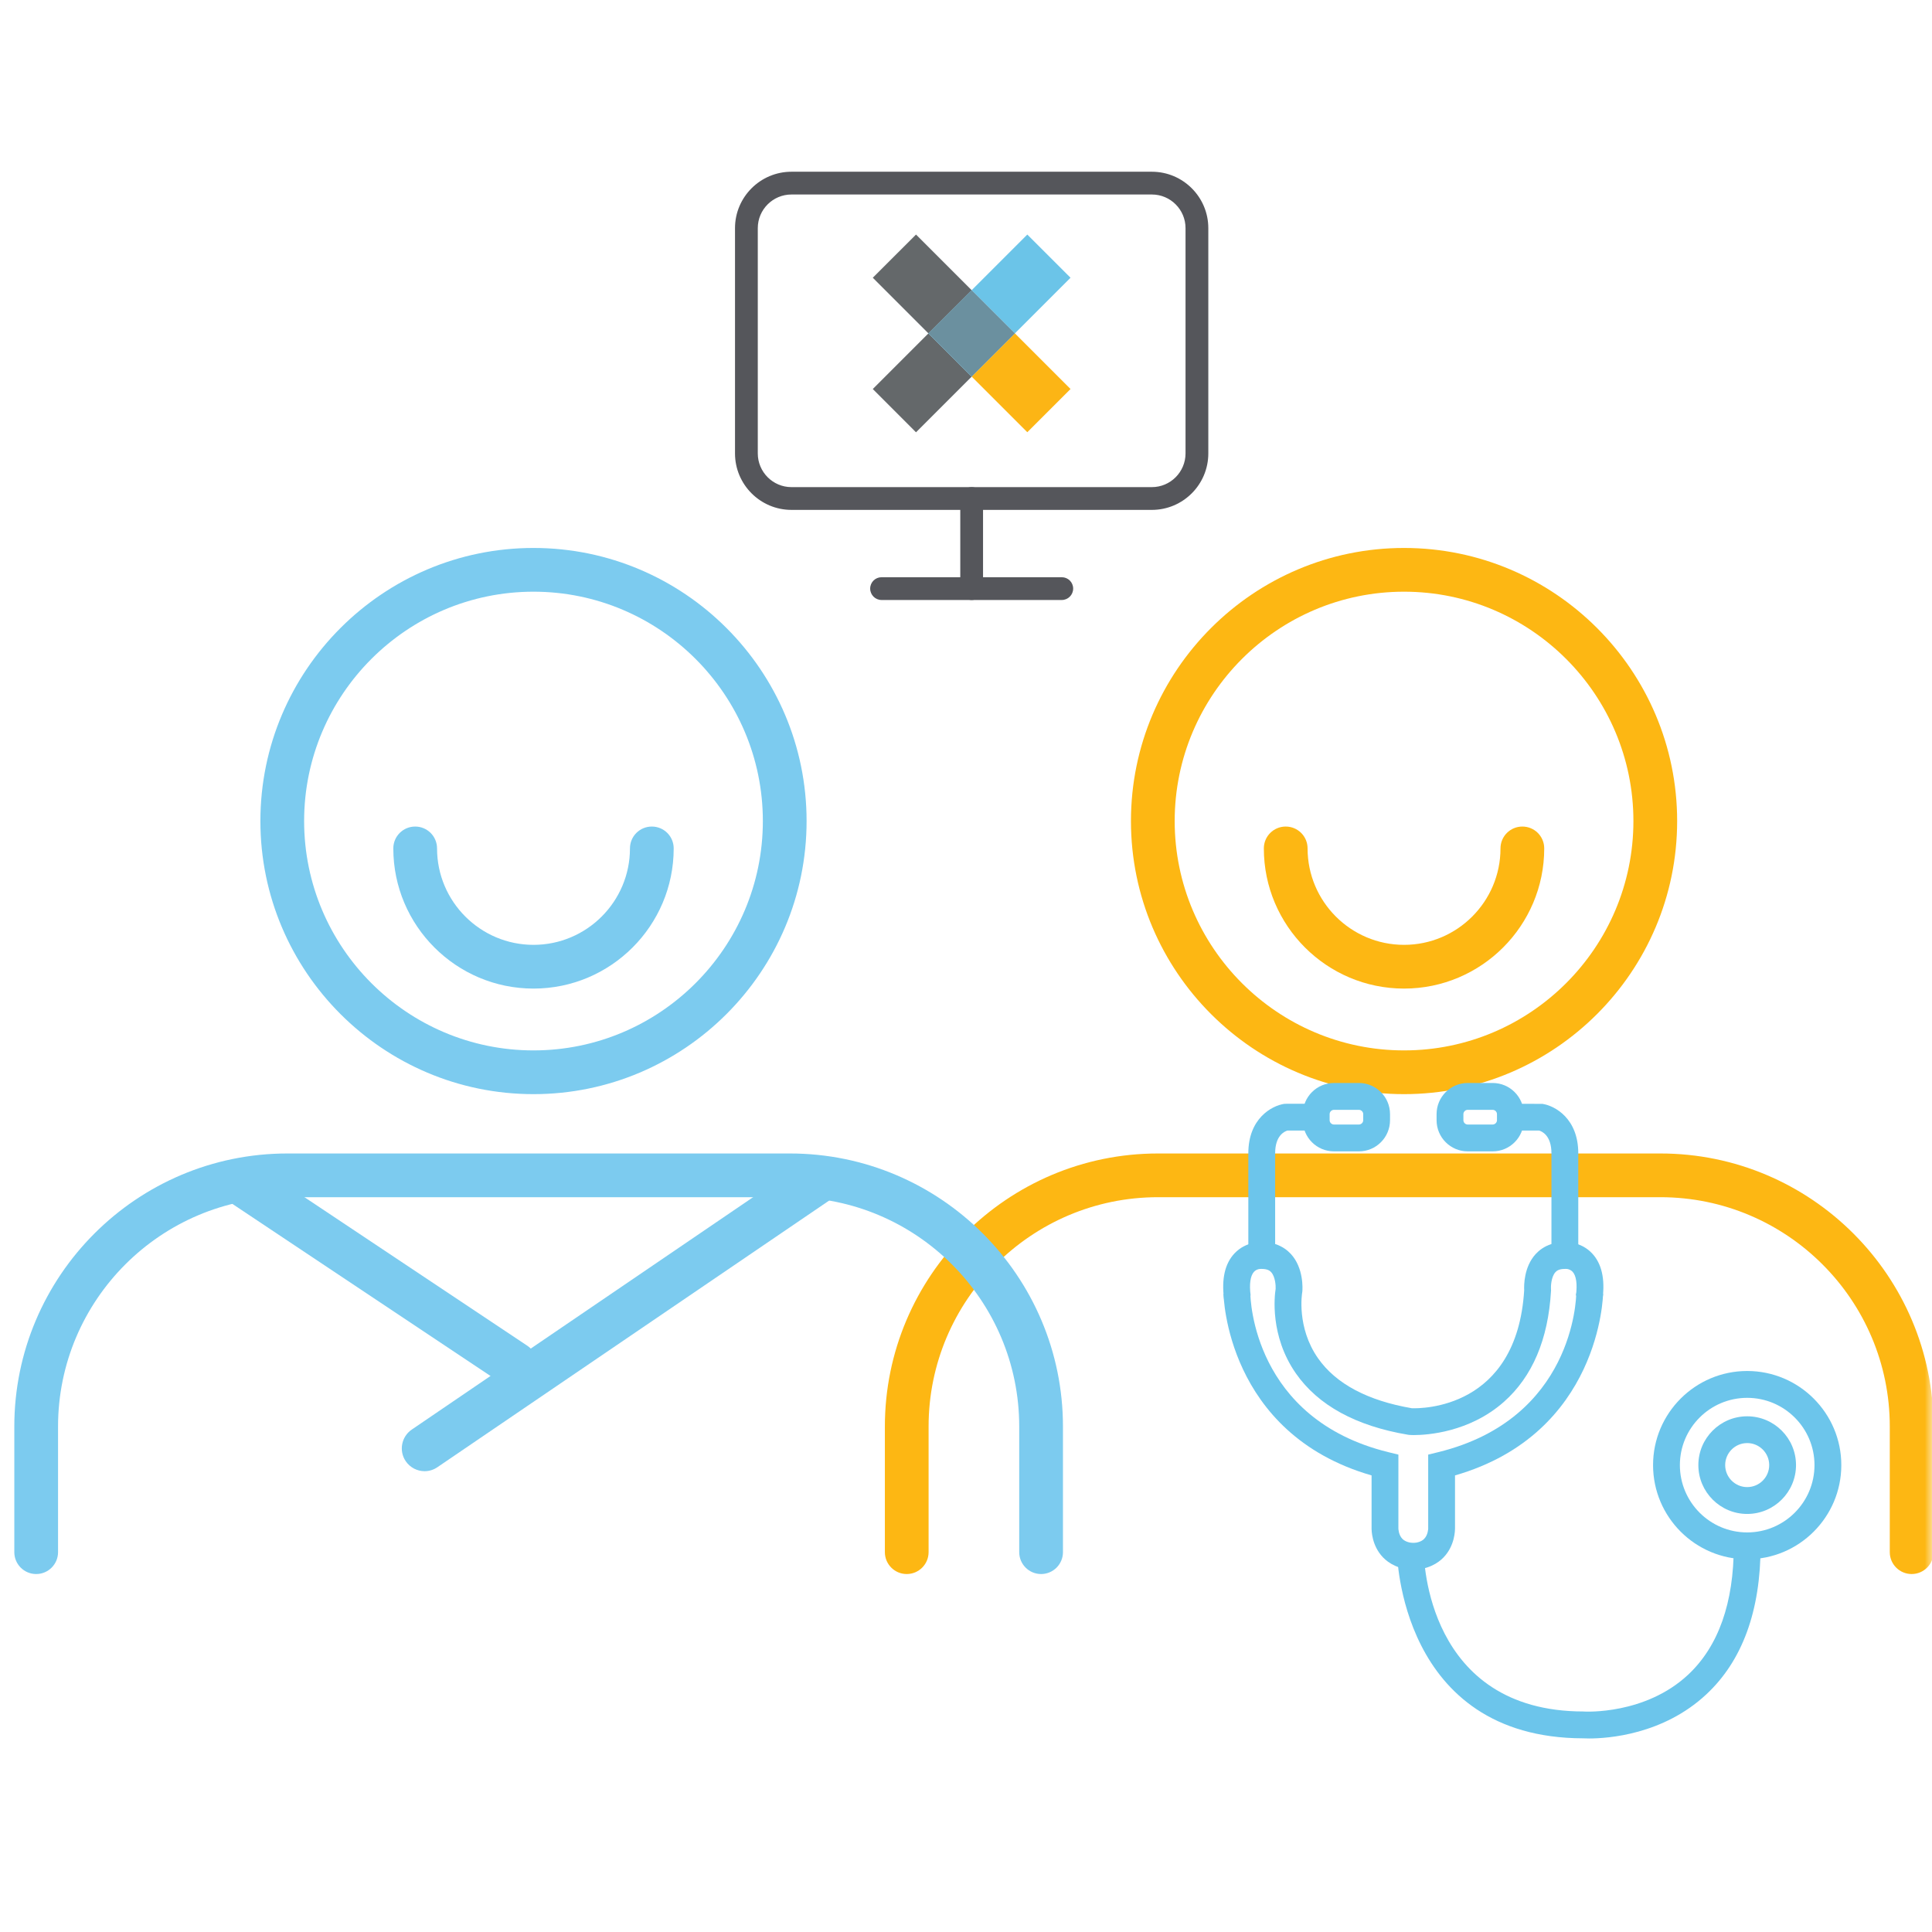 <svg width="135" height="135" viewBox="0 0 135 135" fill="none" xmlns="http://www.w3.org/2000/svg">
<rect x="0" y="0" width="135" height="135" fill="#333333" stroke="none"/>
<g clip-path="url(#clip0_3383_51423)">
<rect width="135" height="135" fill="white"/>
<mask id="mask0_3383_51423" style="mask-type:alpha" maskUnits="userSpaceOnUse" x="0" y="0" width="135" height="135">
<rect width="135" height="135" fill="#D9D9D9"/>
</mask>
<g mask="url(#mask0_3383_51423)">
<path d="M67.896 20.277L71.784 16.389L74.804 19.407L70.916 23.296L67.896 20.277Z" fill="#6BC4E8"/>
<path d="M60.987 27.183L64.874 23.295L67.895 26.32L64.007 30.207L60.987 27.183Z" fill="#64686A"/>
<path d="M64.874 23.295L67.894 20.276L70.915 23.295L67.894 26.319L64.874 23.295Z" fill="#6BC4E8"/>
<path d="M60.987 19.407L64.007 16.389L67.895 20.277L64.874 23.296L60.987 19.407Z" fill="#64686A"/>
<path d="M67.896 26.314L70.916 23.295L74.804 27.183L71.784 30.202L67.896 26.314Z" fill="#FCB515"/>
<path d="M67.894 26.319L64.874 23.295L67.894 20.276L70.915 23.295L67.896 26.314L67.894 26.319Z" fill="#6B909F"/>
<path d="M55.303 13.591C54.006 13.591 52.951 14.645 52.951 15.941V31.683C52.951 32.979 54.006 34.038 55.303 34.038H80.488C81.785 34.038 82.84 32.979 82.84 31.683V15.941C82.84 14.645 81.785 13.591 80.488 13.591H55.303ZM80.488 35.629H55.303C53.129 35.629 51.359 33.858 51.359 31.683V15.941C51.359 13.77 53.129 12 55.303 12H80.488C82.663 12 84.432 13.77 84.432 15.941V31.683C84.432 33.858 82.663 35.629 80.488 35.629Z" fill="#55565B"/>
<path d="M74.192 41.925H61.6C61.16 41.925 60.804 41.566 60.804 41.129C60.804 40.687 61.16 40.334 61.6 40.334H74.192C74.632 40.334 74.988 40.687 74.988 41.129C74.988 41.566 74.632 41.925 74.192 41.925Z" fill="#55565B"/>
<path d="M67.896 41.924C67.456 41.924 67.1 41.566 67.1 41.129V34.833C67.1 34.391 67.456 34.038 67.896 34.038C68.335 34.038 68.691 34.391 68.691 34.833V41.129C68.691 41.566 68.335 41.924 67.896 41.924Z" fill="#55565B"/>
<path d="M133.578 109.987C132.734 109.987 132.05 109.302 132.05 108.459V99.682C132.05 90.841 124.86 83.655 116.023 83.655H80.913C72.076 83.655 64.886 90.841 64.886 99.682V108.459C64.886 109.302 64.202 109.987 63.358 109.987C62.515 109.987 61.831 109.302 61.831 108.459V99.682C61.831 89.161 70.391 80.6 80.913 80.6H116.023C126.545 80.6 135.105 89.161 135.105 99.682V108.459C135.105 109.302 134.421 109.987 133.578 109.987Z" fill="#FDB713"/>
<path d="M98.109 41.345C89.272 41.345 82.082 48.536 82.082 57.371C82.082 66.207 89.272 73.398 98.109 73.398C106.946 73.398 114.136 66.207 114.136 57.371C114.136 48.536 106.946 41.345 98.109 41.345ZM98.109 76.454C87.586 76.454 79.026 67.892 79.026 57.371C79.026 46.85 87.586 38.289 98.109 38.289C108.631 38.289 117.192 46.85 117.192 57.371C117.192 67.892 108.631 76.454 98.109 76.454Z" fill="#FDB713"/>
<path d="M111.039 121.477C110.837 121.477 110.697 121.467 110.63 121.467C97.797 121.445 97.615 108.554 97.615 108.422L99.489 108.417C99.491 108.875 99.681 119.591 110.659 119.591L110.725 119.596C110.764 119.596 114.958 119.833 117.966 117.015C120.078 115.034 121.149 112.005 121.149 108.016H123.023C123.023 112.558 121.747 116.051 119.23 118.395C116.205 121.219 112.341 121.477 111.039 121.477Z" fill="#6CC5EB"/>
<path d="M122.086 100.836C121.238 100.836 120.548 101.526 120.548 102.374C120.548 103.222 121.238 103.912 122.086 103.912C122.934 103.912 123.625 103.222 123.625 102.374C123.625 101.526 122.934 100.836 122.086 100.836ZM122.086 105.788C120.205 105.788 118.674 104.255 118.674 102.374C118.674 100.493 120.205 98.965 122.086 98.965C123.968 98.965 125.498 100.493 125.498 102.374C125.498 104.255 123.968 105.788 122.086 105.788Z" fill="#6CC5EB"/>
<path d="M122.086 97.675C119.493 97.675 117.383 99.782 117.383 102.374C117.383 104.971 119.493 107.079 122.086 107.079C124.679 107.079 126.789 104.971 126.789 102.374C126.789 99.782 124.679 97.675 122.086 97.675ZM122.086 108.954C118.46 108.954 115.509 106.004 115.509 102.374C115.509 98.749 118.46 95.799 122.086 95.799C125.713 95.799 128.663 98.749 128.663 102.374C128.663 106.004 125.713 108.954 122.086 108.954Z" fill="#6CC5EB"/>
<path d="M111.978 90.773L110.121 90.525C110.226 89.725 110.141 89.135 109.882 88.861C109.696 88.666 109.414 88.655 109.417 88.66L109.273 86.796C109.391 86.785 110.443 86.732 111.243 87.575C111.917 88.286 112.164 89.361 111.978 90.773Z" fill="#6CC5EB"/>
<path d="M98.782 100.277C98.617 100.277 98.516 100.267 98.493 100.267L98.397 100.256C94.749 99.645 92.109 98.201 90.551 95.968C88.717 93.334 89.061 90.531 89.137 90.057C89.147 89.825 89.11 89.203 88.818 88.887C88.728 88.792 88.563 88.666 88.165 88.666H87.228V80.589C87.228 78.15 88.866 77.265 89.732 77.133L89.869 77.128H91.972V78.998H89.966C89.76 79.056 89.102 79.341 89.102 80.589V86.927C89.617 87.091 89.971 87.375 90.201 87.623C91.111 88.613 91.016 90.078 91.002 90.241L90.989 90.336C90.986 90.357 90.579 92.749 92.105 94.919C93.359 96.7 95.563 97.87 98.654 98.402C99.309 98.423 105.99 98.47 106.503 90.162C106.486 89.809 106.484 88.523 107.31 87.623C107.54 87.375 107.894 87.091 108.409 86.927V80.589C108.409 79.325 107.727 79.051 107.547 78.998H105.538V77.128L107.778 77.133C108.645 77.265 110.283 78.15 110.283 80.589V88.666H109.345C108.945 88.666 108.779 88.792 108.689 88.892C108.377 89.23 108.362 89.93 108.375 90.083L108.381 90.151L108.377 90.215C108.181 93.592 107.075 96.194 105.088 97.954C102.669 100.093 99.712 100.277 98.782 100.277Z" fill="#6CC5EB"/>
<path d="M85.532 90.773C85.346 89.361 85.594 88.286 86.267 87.575C87.068 86.732 88.118 86.785 88.237 86.796L88.093 88.66L88.165 87.728L88.115 88.666C88.105 88.66 87.812 88.655 87.617 88.876C87.367 89.156 87.286 89.74 87.389 90.525L85.532 90.773Z" fill="#6CC5EB"/>
<path d="M98.552 109.702V107.827C99.001 107.827 99.327 107.727 99.522 107.521C99.792 107.242 99.797 106.799 99.797 106.794L99.796 106.757V101.642L100.509 101.468C109.935 99.15 110.138 90.736 110.142 90.378L112.016 90.394C112.015 90.488 111.835 100.166 101.67 103.096V106.747C101.674 106.957 101.654 108.006 100.873 108.822C100.487 109.223 99.771 109.702 98.552 109.702Z" fill="#6CC5EB"/>
<path d="M98.957 109.702C97.739 109.702 97.023 109.223 96.637 108.822C95.856 108.006 95.835 106.957 95.84 106.747V103.096C85.675 100.166 85.495 90.488 85.494 90.394L87.368 90.378C87.372 90.736 87.575 99.15 97 101.468L97.714 101.642L97.713 106.794C97.713 106.794 97.715 107.247 97.996 107.532C98.192 107.727 98.515 107.827 98.957 107.827V109.702Z" fill="#6CC5EB"/>
<path d="M102.558 77.55C102.394 77.55 102.256 77.687 102.256 77.85V78.277C102.256 78.44 102.394 78.577 102.558 78.577H104.299C104.463 78.577 104.602 78.44 104.602 78.277V77.85C104.602 77.687 104.463 77.55 104.299 77.55H102.558ZM104.299 80.453H102.558C101.358 80.453 100.382 79.478 100.382 78.277V77.85C100.382 76.649 101.358 75.674 102.558 75.674H104.299C105.499 75.674 106.475 76.649 106.475 77.85V78.277C106.475 79.478 105.499 80.453 104.299 80.453Z" fill="#6CC5EB"/>
<path d="M93.212 77.55C93.048 77.55 92.909 77.687 92.909 77.85V78.277C92.909 78.44 93.048 78.577 93.212 78.577H94.953C95.117 78.577 95.256 78.44 95.256 78.277V77.85C95.256 77.687 95.117 77.55 94.953 77.55H93.212ZM94.953 80.453H93.212C92.012 80.453 91.036 79.478 91.036 78.277V77.85C91.036 76.649 92.012 75.674 93.212 75.674H94.953C96.153 75.674 97.129 76.649 97.129 77.85V78.277C97.129 79.478 96.153 80.453 94.953 80.453Z" fill="#6CC5EB"/>
<path d="M72.747 109.987C71.904 109.987 71.219 109.302 71.219 108.459V99.682C71.219 90.841 64.029 83.655 55.192 83.655H20.083C11.245 83.655 4.056 90.841 4.056 99.682V108.459C4.056 109.302 3.372 109.987 2.528 109.987C1.684 109.987 1 109.302 1 108.459V99.682C1 89.161 9.561 80.6 20.083 80.6H55.192C65.715 80.6 74.275 89.161 74.275 99.682V108.459C74.275 109.302 73.591 109.987 72.747 109.987Z" fill="#7CCBEF"/>
<path d="M37.278 41.345C28.441 41.345 21.251 48.536 21.251 57.371C21.251 66.207 28.441 73.398 37.278 73.398C46.115 73.398 53.305 66.207 53.305 57.371C53.305 48.536 46.115 41.345 37.278 41.345ZM37.278 76.454C26.755 76.454 18.195 67.892 18.195 57.371C18.195 46.85 26.755 38.289 37.278 38.289C47.8 38.289 56.361 46.85 56.361 57.371C56.361 67.892 47.8 76.454 37.278 76.454Z" fill="#7CCBEF"/>
<path d="M37.279 69.078C31.878 69.078 27.483 64.684 27.483 59.284C27.483 58.436 28.167 57.756 29.011 57.756C29.855 57.756 30.539 58.436 30.539 59.284C30.539 62.998 33.563 66.022 37.279 66.022C40.996 66.022 44.019 62.998 44.019 59.284C44.019 58.436 44.703 57.756 45.547 57.756C46.391 57.756 47.075 58.436 47.075 59.284C47.075 64.684 42.681 69.078 37.279 69.078Z" fill="#7CCBEF"/>
<path d="M35.962 96.953C35.659 96.953 35.352 96.863 35.081 96.684L15.898 83.898C15.167 83.408 14.969 82.417 15.457 81.69C15.944 80.958 16.932 80.758 17.664 81.248L36.846 94.034C37.578 94.524 37.775 95.509 37.288 96.242C36.981 96.7 36.477 96.953 35.962 96.953Z" fill="#7CCBEF"/>
<path d="M29.669 102.801C29.16 102.801 28.66 102.553 28.352 102.105C27.858 101.378 28.046 100.388 28.772 99.893L56.151 81.253C56.877 80.758 57.867 80.947 58.362 81.674C58.856 82.401 58.668 83.392 57.942 83.887L30.564 102.522C30.289 102.711 29.978 102.801 29.669 102.801Z" fill="#7CCBEF"/>
<path d="M98.109 69.078C92.707 69.078 88.312 64.684 88.312 59.284C88.312 58.436 88.996 57.756 89.84 57.756C90.684 57.756 91.368 58.436 91.368 59.284C91.368 62.998 94.392 66.022 98.109 66.022C101.825 66.022 104.848 62.998 104.848 59.284C104.848 58.436 105.533 57.756 106.376 57.756C107.22 57.756 107.904 58.436 107.904 59.284C107.904 64.684 103.51 69.078 98.109 69.078Z" fill="#FDB713"/>
</g>
</g>
<defs>
<clipPath id="clip0_3383_51423">
<rect width="135" height="135" fill="white"/>
</clipPath>
</defs>
</svg>
